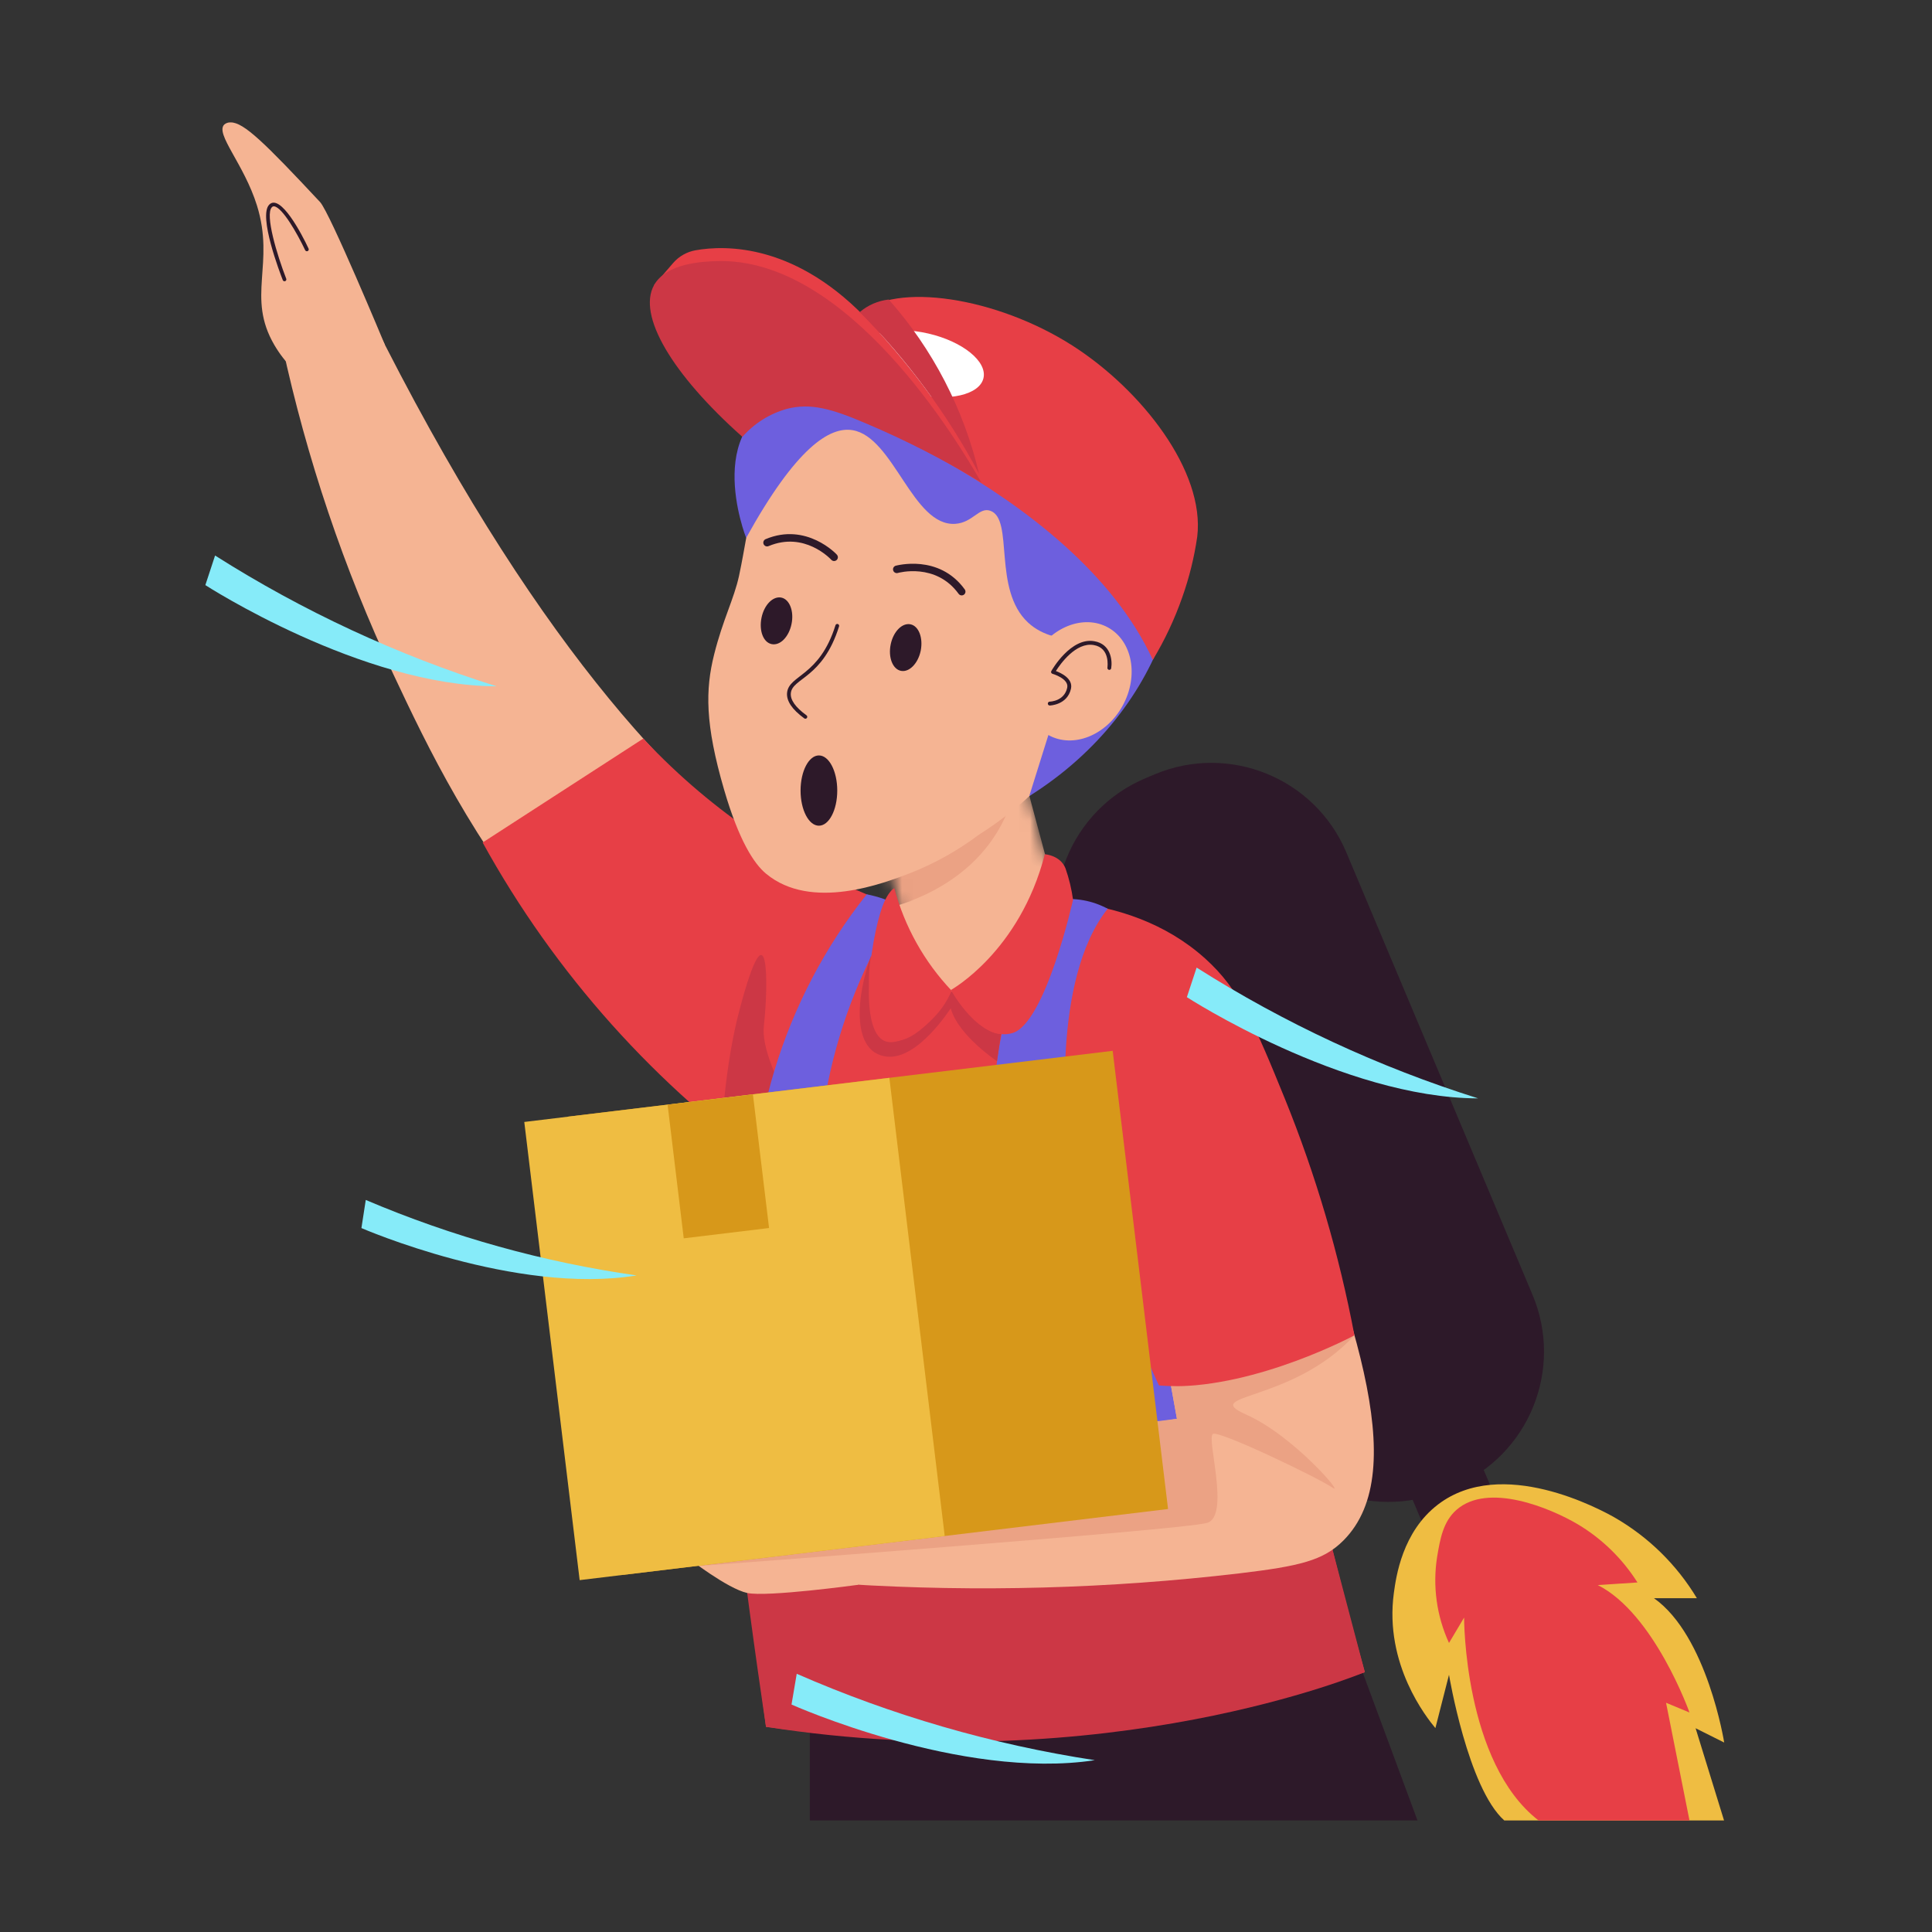 <svg width="166" height="166" viewBox="0 0 166 166" fill="none" xmlns="http://www.w3.org/2000/svg">
<rect x="0" y="0" width="166" height="166" fill="#333333" stroke="none"/>
<path d="M131.676 111.252L115.683 73.249C112.989 66.845 105.612 63.838 99.208 66.533L98.422 66.864C92.018 69.559 89.011 76.935 91.706 83.339L107.699 121.342C110.394 127.746 117.77 130.753 124.174 128.058L124.96 127.727C131.364 125.032 134.371 117.656 131.676 111.252Z" fill="#2D1929"/>
<path d="M126.677 124.384L128.335 128.324L122.23 130.893L120.572 126.953L126.677 124.384Z" fill="#2D1929"/>
<path d="M123.563 129.263C120.48 131.61 119.951 135.494 119.763 136.862C118.924 143.022 122.594 147.591 123.33 148.482L124.5 143.901C124.5 143.901 126.121 153.628 129.25 156.416H148.132L145.688 148.492L148.145 149.721C148.145 149.721 146.693 140.558 142.112 137.319H145.798C144.067 134.44 141.63 132.051 138.717 130.378C137.495 129.687 129.039 125.087 123.563 129.263Z" fill="#EFBD42"/>
<path d="M125.149 129.723C123.991 130.741 123.741 132.22 123.482 133.753C123.082 136.27 123.436 138.849 124.5 141.165L125.797 138.986C125.797 138.986 125.768 151.442 132.194 156.416H145.163L143.149 146.304L145.163 147.14C145.163 147.14 142.144 138.649 137.284 136.191L140.692 135.967C139.405 133.93 137.658 132.223 135.592 130.984C133.189 129.558 127.862 127.35 125.149 129.723Z" fill="#E73F46"/>
<path d="M24.245 29.65C26.348 39.39 29.544 48.861 33.774 57.883C36.809 64.341 40.583 72.23 47.858 80.961C53.434 87.645 59.943 93.493 67.185 98.323L81.703 79.657C81.703 79.657 59.258 82.293 31.845 27.186L24.245 29.65Z" fill="#F5B493"/>
<path d="M41.468 72.391C47.68 83.653 56.366 93.357 66.873 100.774L82.352 79.346C82.352 79.346 67.843 76.901 55.273 63.459L41.468 72.391Z" fill="#E73F46"/>
<path d="M33.07 29.627C33.07 29.627 28.353 18.279 27.5 17.359C22.738 12.265 20.941 10.505 19.82 10.518C19.62 10.505 19.424 10.57 19.272 10.699C18.461 11.487 20.961 14.081 22.076 17.65C23.649 22.695 21.146 25.493 23.574 29.646C24.015 30.401 24.552 31.094 25.172 31.709C27.956 31.839 30.713 31.113 33.07 29.627Z" fill="#F5B493"/>
<path d="M111.736 129.263L121.793 156.416H69.581V121.553L111.736 129.263Z" fill="#2D1929"/>
<mask id="mask0_449_4880" style="mask-type:luminance" maskUnits="userSpaceOnUse" x="73" y="58" width="20" height="31">
<path d="M73.071 62.192L85.865 58.762L92.988 85.33L80.194 88.76L73.071 62.192Z" fill="white"/>
</mask>
<g mask="url(#mask0_449_4880)">
<path d="M73.071 62.192L85.865 58.762L92.988 85.33L80.194 88.76L73.071 62.192Z" fill="#F5B493"/>
<path d="M87.416 62.483C87.816 65.126 87.442 67.829 86.34 70.264C83.243 76.901 75.744 78.188 74.992 78.305C74.149 75.517 73.305 72.731 72.46 69.947L87.416 62.483Z" fill="#EBA284"/>
</g>
<path d="M71.176 79.317C74.658 77.573 77.984 77.767 80.552 77.618C84.034 77.414 93.845 76.837 100.064 81.113C106.204 85.328 106.684 92.785 108.788 105.569C110.917 118.417 113.747 131.139 117.267 143.678C100.694 149.12 83.101 150.725 65.817 148.372C64.114 135.553 62.973 123.946 62.198 113.781C62.039 111.684 60.422 88.567 67.227 82.102C68.417 81.006 69.744 80.07 71.176 79.317Z" fill="#E73F46"/>
<path d="M112.478 126.967C110.533 125.92 94.215 116.78 91.806 98.416C90.584 89.108 93.489 81.635 95.174 78.082L90.898 77.31C81.252 90.298 85.733 109.683 96.163 121.436C102.236 128.28 109.511 131.548 114.491 133.15L112.478 126.967Z" fill="#6D5FDE"/>
<path d="M61.903 109.586C61.903 109.586 61.06 96.092 63.557 86.706C66.053 77.32 66.05 84.436 65.632 88.132C65.213 91.829 70.741 99.529 74.262 106.234C77.783 112.938 114.491 133.144 114.491 133.144L117.267 143.671C117.267 143.671 95.243 152.96 65.816 148.372C65.816 148.372 61.164 117.747 61.903 109.586Z" fill="#CC3745"/>
<path d="M86.43 78.082C89.948 78.176 97.415 78.915 103.189 84.345C106.204 87.179 107.624 90.23 109.391 94.85C116.09 112.358 121.443 126.332 115.425 132.365C113.704 134.09 111.648 134.567 106.486 135.186C95.297 136.499 84.012 136.807 72.768 136.107V126.484L101.124 121.906C99.557 113.224 97.992 104.541 96.429 95.859C96.429 95.859 79.087 87.672 86.43 78.082Z" fill="#F5B493"/>
<path d="M83.178 77.757C86.839 77.203 96.695 76.214 103.523 82.335C106.555 85.049 107.874 88.204 110.397 94.403C113.059 100.966 115.062 107.778 116.375 114.738C111.401 117.977 105.499 119.489 99.581 119.04C96.54 112.404 93.498 105.768 90.457 99.13C90.457 99.13 77.488 85.713 83.178 77.757Z" fill="#E73F46"/>
<path d="M95.174 78.082C93.868 77.375 92.369 77.105 90.898 77.31C90.898 77.31 83.635 87.63 85.876 98.945L91.676 97.266C91.676 97.266 90.279 84.225 95.174 78.082Z" fill="#6D5FDE"/>
<path d="M74.473 76.84C67.27 85.902 63.791 97.368 64.746 108.905L70.907 109.596C68.976 98.575 71.267 87.231 77.323 77.822C76.421 77.369 75.463 77.038 74.473 76.84Z" fill="#6D5FDE"/>
<path d="M68.086 129.577L59.138 133.88C59.138 133.88 62.496 136.496 64.195 136.869C65.894 137.242 73.705 136.172 73.705 136.172L74.677 130.203L68.086 129.577Z" fill="#F5B493"/>
<path d="M60.052 134.551C60.052 134.551 101.711 131.458 103.721 130.848C105.731 130.239 103.611 123.479 104.223 123.2C104.836 122.921 113.363 127.029 114.491 127.823C115.62 128.617 111.152 123.352 107.073 121.543C102.995 119.734 110.983 120.57 116.375 114.734C116.375 114.734 108.098 119.186 100.621 119.115L101.124 121.906L90.1 123.252L60.052 134.551Z" fill="#EBA284"/>
<path d="M100.361 129.656L53.562 135.311L48.805 95.943L95.603 90.288L100.361 129.656Z" fill="#D7981A"/>
<path d="M81.172 131.977L49.805 135.767L45.047 96.4L76.415 92.609L81.172 131.977Z" fill="#EFBD42"/>
<path d="M66.079 105.513L58.748 106.399L57.361 94.919L64.692 94.033L66.079 105.513Z" fill="#D7981A"/>
<path d="M17.644 50.273C17.644 50.273 31.05 58.946 42.674 58.969C34.155 56.292 26.021 52.514 18.48 47.731L17.644 50.273Z" fill="#86EBF9"/>
<path d="M101.977 85.678C101.977 85.678 115.386 94.351 127.006 94.374C118.489 91.695 110.357 87.918 102.816 83.136C102.535 83.986 102.255 84.833 101.977 85.678Z" fill="#86EBF9"/>
<path d="M68.008 146.456C68.008 146.456 82.579 152.986 94.069 151.238C85.244 149.889 76.634 147.393 68.456 143.814C68.303 144.696 68.154 145.574 68.008 146.456Z" fill="#86EBF9"/>
<path d="M31.054 105.517C31.054 105.517 44.308 111.291 54.696 109.586C46.69 108.446 38.868 106.266 31.427 103.102C31.303 103.922 31.177 104.723 31.054 105.517Z" fill="#86EBF9"/>
<path d="M81.765 85.12C80.053 88.207 77.774 89.851 76.487 89.335C75.131 88.81 74.817 85.898 74.726 85.062C74.62 84.069 74.663 83.066 74.852 82.086C73.462 86.002 73.53 89.342 75.131 90.412C75.459 90.623 75.832 90.752 76.221 90.788C78.886 91.044 81.596 86.738 81.69 86.638C82.322 88.956 85.662 91.177 85.662 91.177L86.012 88.836C84.057 88.855 81.765 85.12 81.765 85.12Z" fill="#CC3745"/>
<path d="M91.699 37.791C86.511 32.824 78.082 31.903 72.528 35.009C71.027 35.737 69.639 36.679 68.41 37.807C64.468 40.748 64.552 44.58 63.498 49.479C63.07 51.457 62.111 53.227 61.358 56.239C60.606 59.251 60.564 62.185 62.218 67.862C63.498 72.252 64.795 74.217 65.813 75.063C69.704 78.305 75.935 75.893 78.26 74.998C80.35 74.17 82.319 73.065 84.115 71.714C87.39 69.652 95.012 63.887 96.296 54.073C96.562 51.972 97.668 43.51 91.699 37.791Z" fill="#F5B493"/>
<path d="M69.195 61.754C69.161 61.754 69.127 61.743 69.101 61.721C68.053 60.956 67.558 60.217 67.626 59.523C67.781 57.974 70.411 58.129 71.785 53.723C71.791 53.703 71.801 53.684 71.814 53.667C71.828 53.651 71.844 53.637 71.863 53.627C71.882 53.617 71.903 53.611 71.924 53.609C71.945 53.607 71.966 53.609 71.986 53.616C72.007 53.622 72.026 53.633 72.042 53.646C72.059 53.66 72.073 53.677 72.082 53.696C72.092 53.715 72.099 53.736 72.1 53.757C72.102 53.778 72.1 53.8 72.093 53.82C70.699 58.285 68.079 58.246 67.95 59.556C67.891 60.126 68.342 60.768 69.292 61.459C69.321 61.479 69.342 61.507 69.353 61.541C69.364 61.574 69.364 61.609 69.353 61.643C69.342 61.676 69.321 61.704 69.293 61.724C69.264 61.745 69.23 61.755 69.195 61.754Z" fill="#2D1929"/>
<path d="M68.008 53.619C67.781 54.718 67.035 55.49 66.306 55.344C65.577 55.198 65.204 54.183 65.431 53.075C65.658 51.966 66.419 51.2 67.133 51.346C67.846 51.492 68.238 52.523 68.008 53.619Z" fill="#2D1929"/>
<path d="M79.109 55.911C78.879 57.014 78.117 57.785 77.407 57.639C76.697 57.494 76.302 56.479 76.529 55.37C76.756 54.261 77.517 53.496 78.231 53.642C78.944 53.788 79.327 54.812 79.109 55.911Z" fill="#2D1929"/>
<path d="M71.669 48.205C71.624 48.205 71.579 48.196 71.538 48.178C71.496 48.16 71.459 48.134 71.429 48.101C71.335 48.001 69.107 45.63 66.034 46.924C65.994 46.941 65.952 46.949 65.909 46.949C65.867 46.949 65.825 46.941 65.785 46.925C65.746 46.908 65.71 46.885 65.68 46.854C65.649 46.824 65.625 46.788 65.609 46.749C65.593 46.71 65.584 46.667 65.584 46.625C65.584 46.582 65.592 46.54 65.609 46.501C65.625 46.461 65.649 46.425 65.679 46.395C65.709 46.365 65.745 46.341 65.784 46.324C69.286 44.852 71.883 47.621 71.909 47.663C71.951 47.71 71.978 47.768 71.988 47.829C71.998 47.891 71.99 47.955 71.964 48.012C71.939 48.069 71.897 48.118 71.845 48.152C71.793 48.186 71.731 48.205 71.669 48.205Z" fill="#2D1929"/>
<path d="M82.63 51.158C82.579 51.158 82.529 51.147 82.483 51.123C82.438 51.1 82.398 51.067 82.368 51.025C80.403 48.312 77.18 49.219 77.145 49.229C77.104 49.241 77.061 49.245 77.019 49.24C76.976 49.236 76.935 49.223 76.898 49.202C76.861 49.182 76.828 49.154 76.801 49.121C76.774 49.088 76.754 49.05 76.743 49.009C76.731 48.968 76.727 48.925 76.731 48.883C76.736 48.84 76.749 48.799 76.77 48.762C76.79 48.725 76.818 48.692 76.851 48.665C76.884 48.639 76.922 48.619 76.963 48.607C76.999 48.607 80.662 47.566 82.893 50.643C82.928 50.691 82.95 50.748 82.954 50.808C82.959 50.868 82.947 50.928 82.92 50.981C82.893 51.035 82.851 51.08 82.8 51.111C82.749 51.142 82.69 51.158 82.63 51.158Z" fill="#2D1929"/>
<path d="M77.226 77.764C77.31 81.194 78.925 84.19 81.23 85.016C84.449 86.168 89.659 83.321 90.898 77.31C86.394 76.124 81.641 76.282 77.226 77.764Z" fill="#F5B493"/>
<path d="M24.449 24.167C24.417 24.167 24.385 24.158 24.358 24.14C24.331 24.122 24.31 24.097 24.297 24.067C24.076 23.503 22.173 18.555 23.133 17.582C24.093 16.61 25.938 20.118 26.511 21.356C26.521 21.375 26.526 21.396 26.528 21.418C26.529 21.439 26.526 21.46 26.519 21.48C26.512 21.5 26.501 21.519 26.487 21.535C26.473 21.551 26.456 21.564 26.437 21.573C26.398 21.591 26.353 21.593 26.312 21.579C26.272 21.564 26.238 21.534 26.22 21.496C25.535 20.046 24.274 17.851 23.571 17.732C23.533 17.724 23.494 17.727 23.458 17.74C23.421 17.752 23.389 17.774 23.363 17.803C22.75 18.422 23.798 21.901 24.599 23.963C24.605 23.986 24.607 24.011 24.603 24.035C24.599 24.059 24.589 24.082 24.575 24.102C24.56 24.122 24.541 24.138 24.52 24.149C24.498 24.161 24.474 24.167 24.449 24.167Z" fill="#2D1929"/>
<path d="M64.111 46.217C64.111 46.217 59.896 35.622 68.79 33.946C69.727 32.451 71.052 31.24 72.625 30.441C76.999 28.308 83.023 30.016 83.564 30.062C84.919 30.191 94.867 31.294 99.237 38.861C104.1 47.291 100.437 60.869 88.434 68.404L92.649 54.955C91.352 54.936 89.627 54.686 88.34 53.499C85.26 50.646 87.14 44.622 85.098 43.889C84.125 43.536 83.597 44.904 82.082 45.008C78.412 45.251 76.801 37.551 73.254 36.961C71.293 36.637 68.41 38.436 64.111 46.217Z" fill="#6D5FDE"/>
<path d="M95.204 53.914C93.1 52.754 90.253 53.885 88.839 56.437C87.426 58.988 87.99 62.004 90.094 63.164C92.198 64.325 95.045 63.197 96.455 60.642C97.865 58.087 97.305 55.078 95.204 53.914Z" fill="#F5B493"/>
<path d="M90.191 60.285C90.243 60.285 91.446 60.246 91.696 59.092C91.868 58.311 90.441 57.896 90.425 57.892C90.401 57.885 90.38 57.873 90.362 57.857C90.343 57.84 90.329 57.82 90.32 57.797C90.311 57.774 90.307 57.749 90.309 57.725C90.311 57.701 90.318 57.677 90.331 57.656C90.399 57.536 92.017 54.738 94.023 55.094C95.431 55.334 95.59 56.715 95.476 57.419C95.469 57.462 95.445 57.501 95.41 57.526C95.375 57.552 95.331 57.562 95.288 57.555C95.245 57.548 95.207 57.525 95.181 57.489C95.155 57.454 95.145 57.41 95.152 57.367C95.152 57.299 95.408 55.662 93.965 55.422C92.441 55.159 91.089 57.069 90.723 57.656C91.174 57.824 92.208 58.304 92.02 59.173C91.712 60.577 90.217 60.616 90.204 60.619C90.16 60.621 90.117 60.605 90.084 60.575C90.052 60.545 90.032 60.503 90.031 60.459C90.029 60.414 90.045 60.371 90.075 60.339C90.105 60.306 90.147 60.287 90.191 60.285Z" fill="#2D1929"/>
<path d="M68.79 33.946C68.79 33.946 92.218 41.798 99.052 56.699C100.082 54.992 100.931 53.183 101.588 51.301C102.184 49.618 102.613 47.88 102.868 46.114C103.546 40.485 98.086 33.492 92.14 29.689C85.594 25.513 76.937 24.216 73.86 26.962C73.21 27.572 72.598 28.221 72.028 28.907C70.743 30.445 69.655 32.138 68.79 33.946Z" fill="#E73F46"/>
<path d="M70.362 70.945C71.232 70.945 71.938 69.594 71.938 67.927C71.938 66.26 71.232 64.908 70.362 64.908C69.492 64.908 68.786 66.26 68.786 67.927C68.786 69.594 69.492 70.945 70.362 70.945Z" fill="#2D1929"/>
<path d="M89.773 73.397C89.773 73.397 91.109 73.481 91.55 74.615C91.856 75.49 92.073 76.392 92.198 77.31C92.198 77.31 89.844 87.879 87.011 88.755C84.177 89.63 81.703 85.059 81.703 85.059C81.703 85.059 87.61 81.8 89.773 73.397Z" fill="#E73F46"/>
<path d="M76.84 76.308C76.84 76.308 76.48 76.474 76.062 77.31C74.93 79.579 73.552 88.531 76.062 89.465C77.297 89.922 79.696 88.337 80.983 86.531C81.296 86.091 81.558 85.618 81.765 85.12C79.412 82.641 77.718 79.611 76.84 76.308Z" fill="#E73F46"/>
<path d="M84.501 32.489C84.833 31.054 82.711 29.338 79.762 28.657C76.812 27.975 74.153 28.587 73.821 30.022C73.49 31.457 75.612 33.173 78.561 33.854C81.51 34.536 84.17 33.924 84.501 32.489Z" fill="white"/>
<path d="M56.194 24.504L57.837 22.598C58.333 22.024 59.011 21.639 59.757 21.505C62.334 21.045 68.511 20.893 74.849 27.799C83.146 36.851 83.73 41.108 83.73 41.108L69.859 28.638L56.194 24.504Z" fill="#E73F46"/>
<path d="M84.32 41.458C82.407 38.122 72.871 22.027 61.524 22.436C60.451 22.475 57.254 22.588 56.194 24.504C54.754 27.098 57.727 32.143 63.787 37.535C64.798 36.382 66.123 35.547 67.6 35.132C69.658 34.597 71.49 35.132 74.431 36.39C77.846 37.838 81.15 39.531 84.32 41.458Z" fill="#CC3745"/>
<path d="M73.867 26.819C77.951 30.917 81.407 35.596 84.122 40.706C82.812 35.151 80.147 30.008 76.363 25.736C75.441 25.838 74.571 26.216 73.867 26.819Z" fill="#CC3745"/>
</svg>
